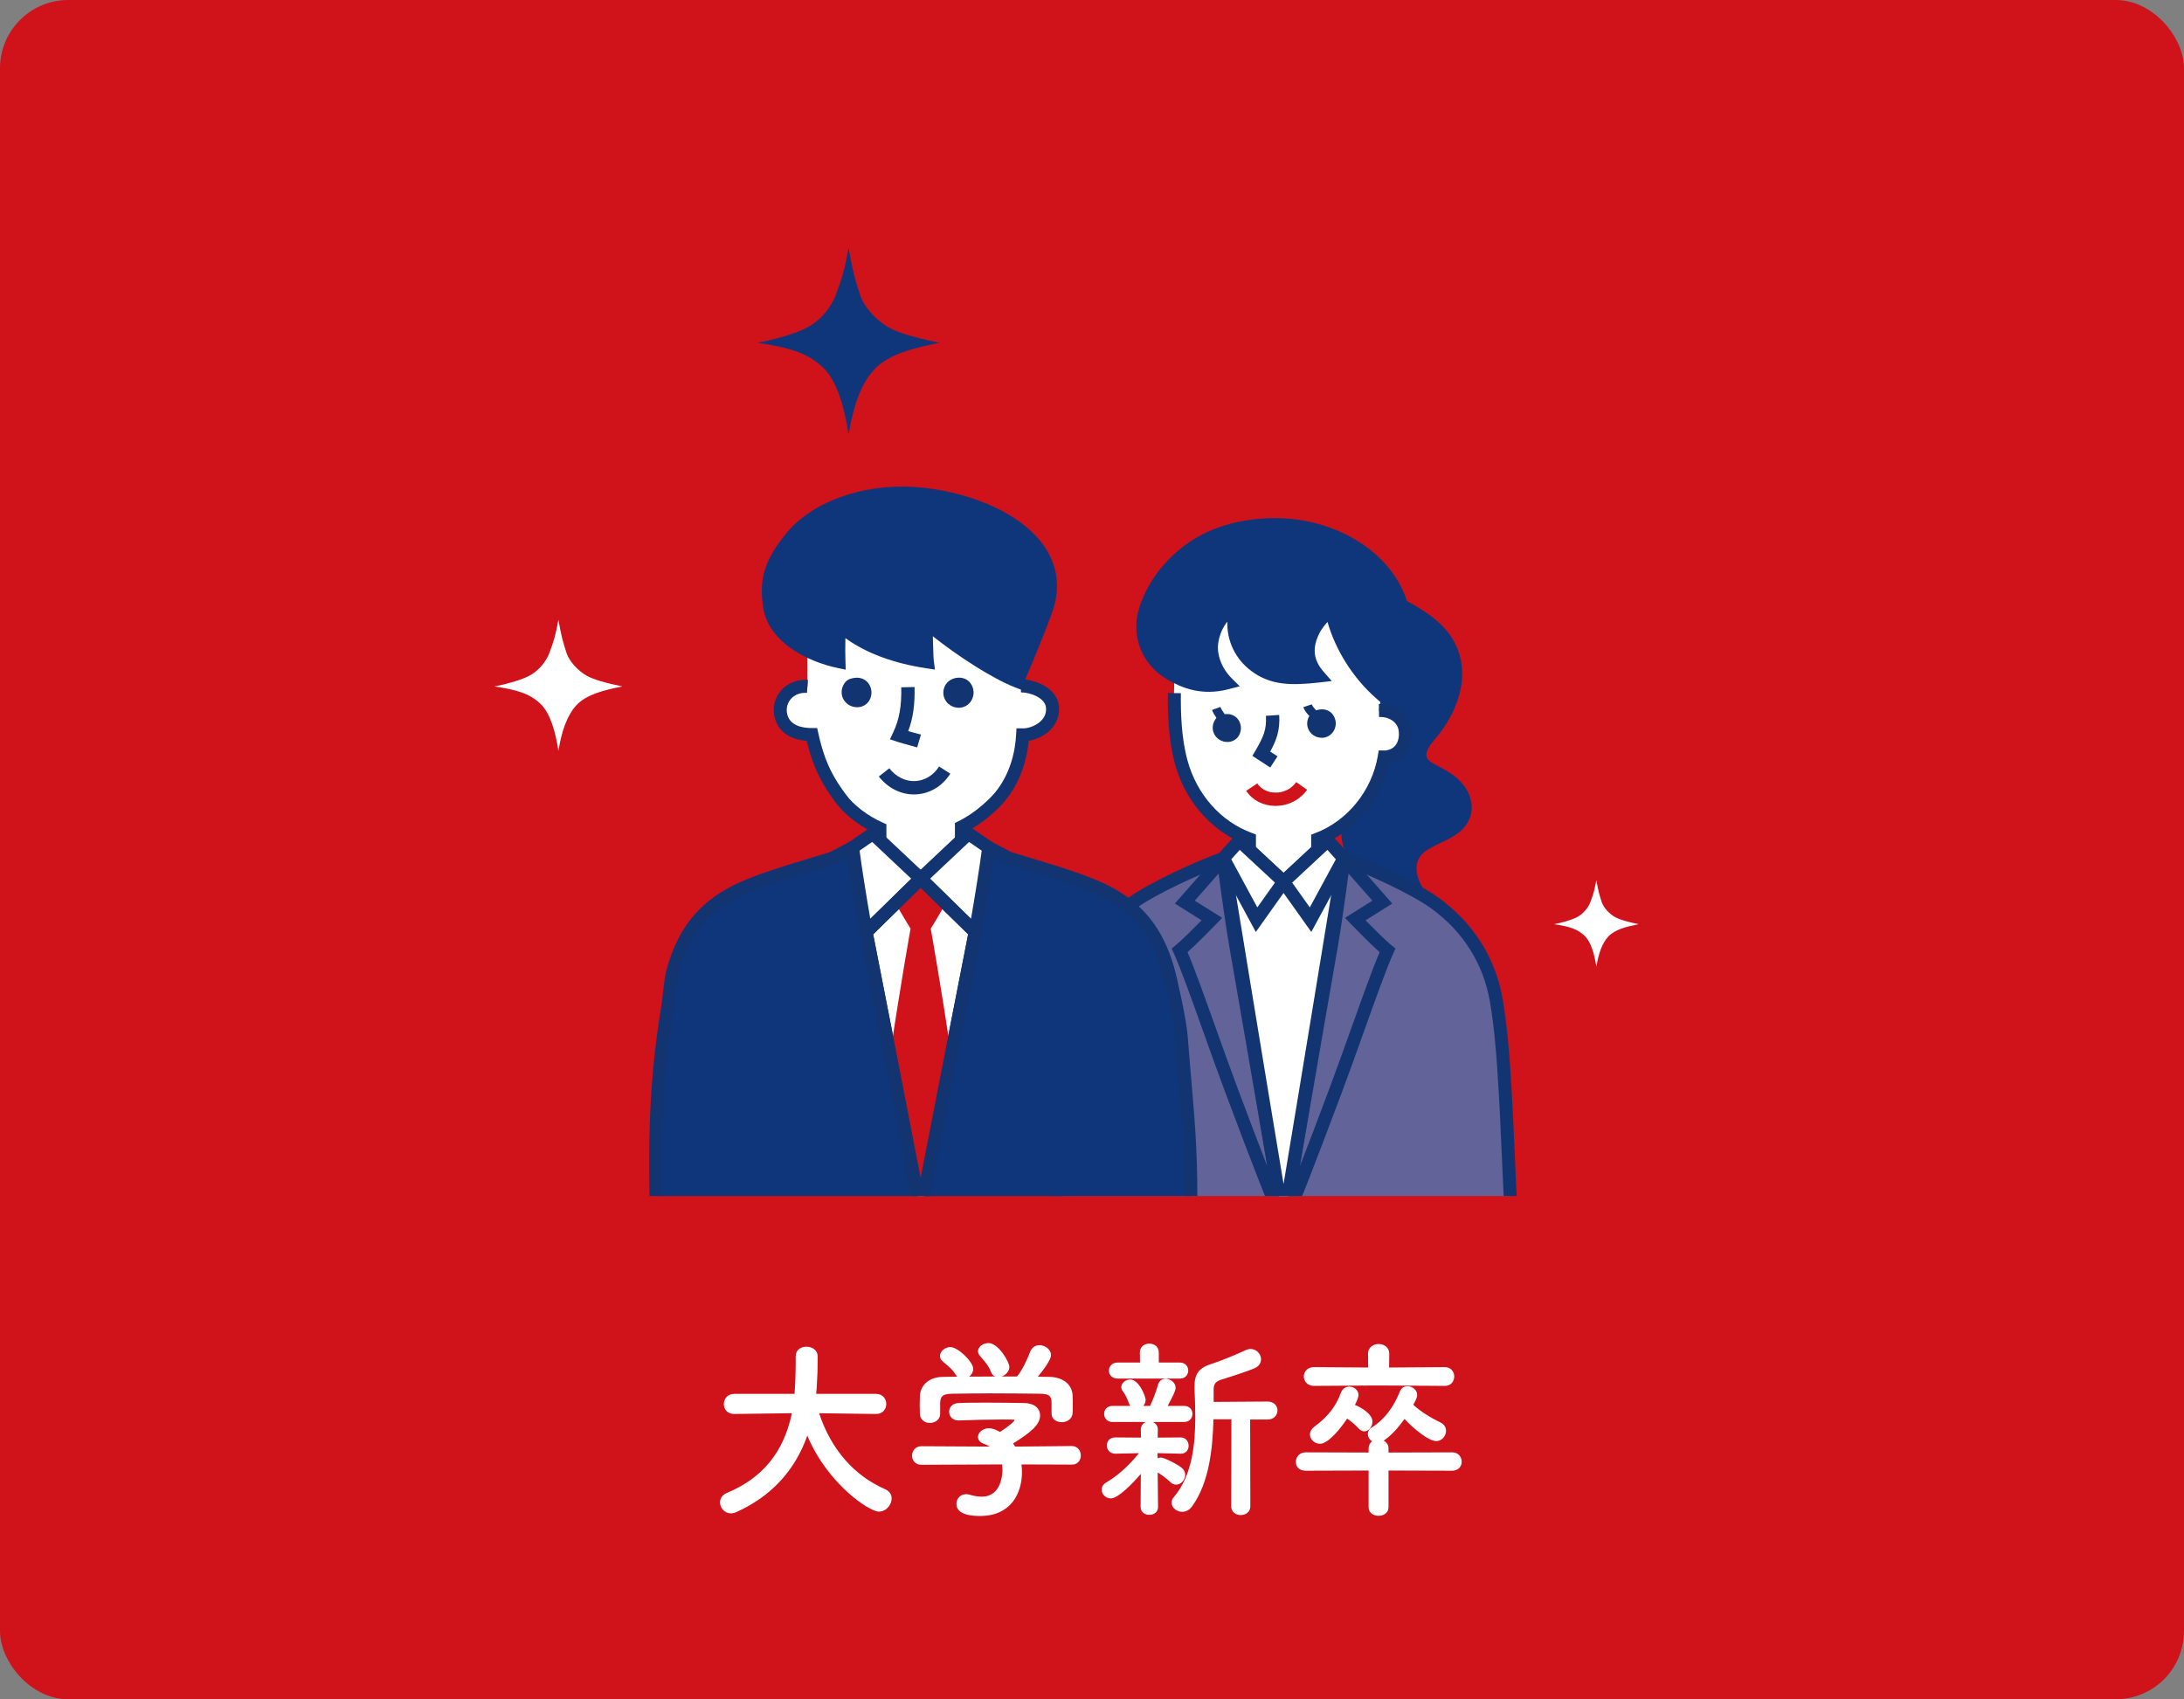 <?xml version="1.0" encoding="UTF-8"?>
<svg id="_レイヤー_1" data-name="レイヤー 1" xmlns="http://www.w3.org/2000/svg" width="319.999" height="249" xmlns:xlink="http://www.w3.org/1999/xlink" version="1.1" viewBox="0 0 319.999 249">
  <rect x="0" y="0" width="319.999" height="249" fill="#808080" stroke="none"/>
  <defs>
    <style>
      .cls-1 {
        clip-path: url(#clippath);
      }

      .cls-2 {
        fill: none;
      }

      .cls-2, .cls-3, .cls-4, .cls-5, .cls-6, .cls-7 {
        stroke-width: 0px;
      }

      .cls-3 {
        fill: #d0121b;
      }

      .cls-4 {
        fill: #626398;
      }

      .cls-5 {
        fill: #123572;
      }

      .cls-6 {
        fill: #fff;
      }

      .cls-7 {
        fill: #0f367a;
      }
    </style>
    <clipPath id="clippath">
      <rect class="cls-2" x="90" y="35.258" width="140" height="140"/>
    </clipPath>
  </defs>
  <rect class="cls-3" width="319.999" height="249" rx="10" ry="10"/>
  <g>
    <g>
      <path class="cls-6" d="M128.359,207.092l-8.484-.111c1.848,5.684,5.376,9.407,9.8,11.34.616.279.868.756.868,1.26,0,.868-.756,1.82-1.764,1.82-1.54,0-7.672-4.341-10.5-11.312-1.624,4.76-4.9,8.904-10.444,11.396-.252.111-.504.168-.728.168-.896,0-1.512-.756-1.512-1.513,0-.504.28-1.008.952-1.288,6.076-2.52,8.624-7.056,9.604-11.871l-8.568.111h-.028c-.952,0-1.4-.672-1.4-1.344,0-.7.476-1.4,1.428-1.4h8.932c.168-2.491.168-4.228.168-4.451v-1.148c0-.896.728-1.316,1.484-1.316s1.512.448,1.54,1.288v.616c0,1.316-.056,2.632-.14,3.92l-.084,1.092h8.876c.924,0,1.4.7,1.4,1.372,0,.7-.476,1.372-1.372,1.372h-.028Z"/>
      <path class="cls-6" d="M107.107,221.753c-.996,0-1.612-.837-1.612-1.613,0-.609.369-1.112,1.013-1.38,5.213-2.162,8.328-5.981,9.52-11.677l-8.473.11c-1.031,0-1.5-.749-1.5-1.444,0-.746.525-1.5,1.528-1.5h8.838c.15-2.26.162-3.898.162-4.351v-1.148c0-.979.795-1.417,1.584-1.417s1.61.476,1.64,1.385v.62c0,1.194-.046,2.478-.141,3.926l-.076.985h8.768c.985,0,1.5.741,1.5,1.472s-.506,1.472-1.472,1.472h-.029l-8.344-.109c1.753,5.286,5.105,9.139,9.701,11.146.599.271.928.751.928,1.352,0,.906-.797,1.92-1.864,1.92-1.425,0-7.525-4.065-10.492-11.131-1.827,5.152-5.328,8.922-10.411,11.207-.262.116-.528.177-.769.177ZM116.274,206.879l-.024.122c-1.187,5.833-4.348,9.739-9.664,11.943-.565.236-.89.672-.89,1.196,0,.679.54,1.413,1.412,1.413.214,0,.452-.055.688-.159,5.111-2.298,8.607-6.112,10.39-11.337l.086-.254.101.249c2.895,7.136,8.999,11.25,10.407,11.25.953,0,1.664-.908,1.664-1.72,0-.366-.14-.865-.81-1.168-4.687-2.048-8.094-5.99-9.854-11.4l-.043-.133,8.65.113c.874,0,1.272-.659,1.272-1.272,0-.632-.446-1.272-1.3-1.272h-8.984l.092-1.2c.094-1.443.14-2.723.14-3.912v-.616c-.026-.779-.744-1.188-1.44-1.188-.689,0-1.384.376-1.384,1.216v1.148c0,.46-.012,2.143-.168,4.458l-.006.093h-9.025c-.913,0-1.328.674-1.328,1.3,0,.619.402,1.244,1.3,1.244h.028l8.69-.113Z"/>
    </g>
    <g>
      <path class="cls-6" d="M149.556,214.485c.056.392.084.812.084,1.231,0,2.521-1.176,6.328-6.048,6.328-2.184,0-3.36-.588-3.36-1.68,0-.7.532-1.316,1.316-1.316.14,0,.28,0,.448.056.616.196,1.26.309,1.848.309,3.136,0,3.136-3.752,3.136-3.977,0-.336-.028-.644-.084-.951l-11.872.056c-.868,0-1.288-.616-1.288-1.232,0-.644.448-1.287,1.26-1.287l10.36.056c-.336-.225-.7-.448-1.12-.588-.588-.196-.84-.561-.84-.924,0-.589.644-1.177,1.484-1.177.616,0,1.204.309,1.652.561.728-.477,2.212-1.512,2.212-1.849,0-.111-.112-.168-.308-.168-.308-.027-.84-.027-1.484-.027-1.792,0-4.508.056-6.468.14h-.056c-.84,0-1.26-.588-1.26-1.176,0-.561.42-1.148,1.288-1.176,1.204-.057,2.716-.057,4.2-.057,2.044,0,4.088.028,5.376.057,1.596.027,2.268.84,2.268,1.708,0,1.372-1.484,2.52-4.004,4.088.14.195.28.392.392.588l8.344-.084c.812,0,1.232.644,1.232,1.288,0,.616-.392,1.231-1.204,1.231l-7.504-.027ZM154.175,205.525c0-1.177-.616-1.372-1.764-1.4-2.24-.028-4.76-.056-7.196-.056-1.988,0-3.948.027-5.684.056-1.54.028-1.792.42-1.876,1.4v1.651c0,.784-.7,1.232-1.428,1.232-.644,0-1.316-.393-1.344-1.26,0-.364-.028-.784-.028-1.232,0-.476.028-.952.028-1.372.056-1.315,1.092-2.66,3.276-2.688l2.352-.028c-.14-.084-.252-.224-.364-.392-.588-.98-1.204-1.345-1.96-2.017-.252-.224-.364-.476-.364-.728,0-.616.7-1.204,1.428-1.204,1.064,0,3.248,2.128,3.248,3.107,0,.504-.364.98-.812,1.232,2.464-.028,4.9-.028,7.364-.028.812-.924,1.54-2.548,1.988-3.695.252-.645.756-.896,1.26-.896.784,0,1.596.588,1.596,1.372,0,.532-.896,1.904-2.044,3.248.644,0,1.316.028,1.96.028,1.652.027,3.192.924,3.248,2.659.028.393.028.98.028,1.513,0,.392,0,.756-.028,1.036-.056.812-.784,1.231-1.484,1.231-.728,0-1.4-.392-1.4-1.176v-1.596ZM146.251,201.689c-.392,0-.756-.196-.952-.673-.392-1.035-1.008-1.651-1.652-2.407-.168-.196-.252-.42-.252-.616,0-.588.7-1.092,1.428-1.092,1.428,0,2.968,2.744,2.968,3.388,0,.756-.812,1.4-1.54,1.4Z"/>
      <path class="cls-6" d="M143.591,222.144c-2.859,0-3.46-.968-3.46-1.78,0-.794.622-1.417,1.416-1.417.146,0,.296,0,.479.061.623.198,1.251.303,1.816.303,2.951,0,3.036-3.479,3.036-3.876,0-.295-.022-.574-.068-.851l-11.788.055c-.954,0-1.389-.691-1.389-1.333,0-.672.477-1.387,1.36-1.387l10.018.054c-.249-.152-.516-.293-.81-.391-.577-.192-.908-.564-.908-1.019,0-.68.74-1.277,1.584-1.277.649,0,1.281.338,1.648.543,1.21-.796,2.116-1.537,2.116-1.731,0-.05-.112-.068-.208-.068-.312-.027-.855-.027-1.484-.027-1.858,0-4.577.059-6.464.14h-.061c-.893,0-1.36-.642-1.36-1.276,0-.593.434-1.246,1.385-1.276,1.205-.057,2.729-.057,4.203-.057,2.066,0,4.133.029,5.378.057,1.744.03,2.366.954,2.366,1.808,0,1.373-1.391,2.511-3.96,4.116.114.16.217.31.306.459l8.286-.083c.875,0,1.333.698,1.333,1.388,0,.641-.408,1.332-1.304,1.332l-7.39-.027c.046.362.07.742.07,1.131,0,3.107-1.615,6.428-6.148,6.428ZM141.547,219.148c-.682,0-1.216.534-1.216,1.216,0,1.306,1.772,1.58,3.26,1.58,4.386,0,5.948-3.217,5.948-6.228,0-.42-.028-.83-.083-1.217l-.016-.115,7.62.028c.762,0,1.103-.568,1.103-1.131,0-.572-.354-1.188-1.132-1.188l-8.401.084-.029-.051c-.114-.2-.265-.411-.386-.58l-.062-.086.091-.057c2.566-1.597,3.957-2.708,3.957-4.003,0-.759-.57-1.581-2.17-1.608-1.245-.027-3.31-.057-5.374-.057-1.472,0-2.993,0-4.195.057-.82.025-1.193.576-1.193,1.076,0,.518.363,1.076,1.16,1.076h.056c1.885-.081,4.607-.14,6.468-.14.659,0,1.18,0,1.493.028h0c.359,0,.398.187.398.268,0,.396-1.415,1.38-2.258,1.932l-.051.034-.053-.03c-.471-.265-1.022-.547-1.603-.547-.815,0-1.384.567-1.384,1.077,0,.363.281.665.771.829.432.144.805.373,1.144.6l.276.185-10.692-.057c-.761,0-1.16.597-1.16,1.187,0,.545.372,1.132,1.188,1.132l11.956-.056.015.083c.058.316.086.633.086.969,0,.417-.091,4.077-3.236,4.077-.585,0-1.235-.108-1.878-.313-.154-.051-.282-.051-.418-.051ZM136.227,208.508c-.674,0-1.414-.425-1.444-1.356,0-.175-.006-.359-.013-.553-.007-.217-.015-.446-.015-.683,0-.246.007-.493.015-.731.007-.223.013-.438.013-.641.059-1.369,1.125-2.759,3.375-2.788l2.087-.025c-.069-.077-.128-.16-.181-.24-.446-.744-.906-1.125-1.439-1.568-.162-.134-.329-.273-.504-.429-.26-.231-.398-.508-.398-.802,0-.67.743-1.304,1.528-1.304,1.095,0,3.348,2.158,3.348,3.208,0,.41-.222.828-.585,1.129,1.264-.013,2.534-.02,3.795-.022-.265-.113-.473-.333-.602-.648-.333-.88-.838-1.461-1.373-2.076-.087-.1-.174-.201-.263-.304-.175-.205-.276-.453-.276-.681,0-.624.729-1.192,1.528-1.192,1.47,0,3.068,2.771,3.068,3.488,0,.662-.541,1.207-1.139,1.413.757,0,1.509,0,2.253,0,.789-.916,1.489-2.477,1.94-3.632.239-.61.732-.96,1.353-.96.802,0,1.696.604,1.696,1.472,0,.589-.947,1.976-1.929,3.149.253.002.51.008.767.013.329.007.657.014.978.014,1.624.027,3.288.89,3.348,2.756.028.393.028.989.028,1.516,0,.391,0,.761-.028,1.046-.06.867-.842,1.322-1.584,1.322-.722,0-1.5-.399-1.5-1.276v-1.596c0-1.078-.514-1.272-1.666-1.3-2.176-.028-4.733-.056-7.194-.056-2,0-3.995.028-5.683.056-1.518.028-1.7.4-1.778,1.309v1.643c0,.865-.787,1.333-1.527,1.333ZM139.251,197.589c-.67,0-1.328.547-1.328,1.104,0,.238.111.458.331.653.173.154.339.292.5.425.546.454,1.019.846,1.48,1.615.086.129.195.276.33.357l.303.182-2.706.033c-2.12.026-3.123,1.321-3.177,2.592,0,.2-.007.418-.013.642-.007.237-.015.481-.015.726,0,.234.008.461.015.676.007.196.013.382.013.556.026.8.644,1.16,1.244,1.16.66,0,1.328-.389,1.328-1.132v-1.651c.088-1.037.382-1.471,1.974-1.5,1.688-.027,3.684-.056,5.686-.056,2.462,0,5.02.028,7.198.056,1.02.025,1.862.155,1.862,1.5v1.596c0,.743.653,1.076,1.3,1.076s1.333-.391,1.385-1.138c.027-.278.027-.643.027-1.029,0-.523,0-1.117-.027-1.506-.057-1.739-1.623-2.541-3.15-2.566h-.001c-.321,0-.65-.007-.979-.014-.329-.007-.657-.014-.978-.014h-.217l.141-.165c1.17-1.37,2.02-2.709,2.02-3.183,0-.75-.789-1.272-1.496-1.272-.314,0-.883.108-1.167.833-.463,1.184-1.187,2.792-2.006,3.725l-.03.034h-.045c-2.409,0-4.899,0-7.363.028l-.391.004.341-.191c.455-.256.761-.717.761-1.146,0-.956-2.147-3.007-3.148-3.007ZM144.823,197.001c-.695,0-1.328.473-1.328.992,0,.181.083.382.228.551.088.103.175.204.261.303.547.629,1.063,1.224,1.408,2.134.207.502.581.608.858.608.652,0,1.44-.58,1.44-1.3,0-.296-.373-1.12-.929-1.876-.388-.527-1.155-1.412-1.939-1.412Z"/>
    </g>
    <g>
      <path class="cls-6" d="M167.251,215.689c-1.344,1.651-3.5,3.779-4.48,3.779-.7,0-1.26-.56-1.26-1.176,0-.364.196-.728.672-1.008,1.484-.84,3.444-2.548,4.9-4.452l-3.64.084h-.028c-.756,0-1.148-.56-1.148-1.092,0-.561.364-1.092,1.148-1.092h.028l3.836.027-.028-1.231v-.028c0-.756.56-1.12,1.148-1.12s1.148.364,1.148,1.12v.028l-.028,1.231,3.472-.027h.028c.672,0,1.036.56,1.036,1.119,0,.532-.336,1.064-1.036,1.064h-.028l-3.5-.084.028,1.036c.168-.112.364-.196.532-.196.448,0,2.352.924,3.052,1.512.308.252.448.589.448.925,0,.672-.56,1.344-1.232,1.344-.224,0-.476-.084-.728-.309-.672-.615-1.456-1.231-2.072-1.539l.056,5.235c0,.7-.588,1.036-1.176,1.036s-1.176-.336-1.176-1.064l.028-5.123ZM162.995,208.268c-.728,0-1.12-.531-1.12-1.092,0-.531.392-1.063,1.12-1.063h2.828c-.14-.141-.252-.309-.336-.561-.28-.812-.616-1.372-.868-1.708-.168-.195-.224-.42-.224-.588,0-.56.588-1.008,1.204-1.008,1.204,0,2.156,2.38,2.156,2.856,0,.447-.196.783-.504,1.008h1.316c.42-.84.924-2.185,1.176-3.108.168-.616.588-.868,1.036-.868.672,0,1.372.532,1.372,1.232,0,.392-.42,1.26-1.232,2.744h2.576c.756,0,1.12.532,1.12,1.063,0,.561-.364,1.092-1.12,1.092h-10.5ZM163.779,201.912c-.812,0-1.204-.532-1.204-1.064,0-.56.392-1.092,1.204-1.092h3.36l-.028-1.596c0-.784.644-1.176,1.288-1.176s1.288.392,1.288,1.176v1.596h3.164c.784,0,1.148.532,1.148,1.064,0,.56-.364,1.092-1.148,1.092h-9.072ZM180.523,207.876h-2.828c-.112,4.508-.644,9.408-3.136,12.824-.364.504-.868.728-1.344.728-.756,0-1.456-.56-1.456-1.231,0-.252.084-.504.308-.756,2.66-3.137,3.164-7.589,3.164-11.872,0-1.4-.056-2.772-.112-4.088v-.336c0-1.876.7-2.688,2.576-3.248,1.092-.336,3.808-1.456,4.844-1.96.252-.112.476-.168.7-.168.812,0,1.428.699,1.428,1.399,0,.477-.252.952-.896,1.232-.924.42-4.06,1.428-4.816,1.651-.924.28-1.232.729-1.232,1.568v1.904l8.008-.057c.896,0,1.344.616,1.344,1.204,0,.616-.448,1.232-1.344,1.232h-2.66l.028,12.823c0,.784-.644,1.177-1.316,1.177-.644,0-1.288-.393-1.288-1.177l.028-12.852Z"/>
      <path class="cls-6" d="M181.783,222.005c-.689,0-1.388-.438-1.388-1.277l.028-12.751h-2.63c-.107,4.107-.571,9.245-3.153,12.783-.353.488-.872.769-1.425.769-.829,0-1.556-.622-1.556-1.332,0-.301.109-.57.333-.822,2.782-3.28,3.139-8.032,3.139-11.806,0-1.443-.062-2.907-.112-4.083v-.34c0-1.886.693-2.761,2.647-3.344,1.065-.328,3.746-1.427,4.829-1.954.273-.122.509-.178.744-.178.9,0,1.528.791,1.528,1.5,0,.339-.125.962-.956,1.324-.908.413-4.009,1.413-4.828,1.655-.856.26-1.16.646-1.16,1.473v1.804l7.907-.056c.948,0,1.444.656,1.444,1.304,0,.662-.496,1.333-1.444,1.333h-2.56l.028,12.723c0,.877-.734,1.277-1.417,1.277ZM177.598,207.776h3.026v.1l-.028,12.852c0,.74.616,1.077,1.188,1.077.605,0,1.216-.333,1.216-1.077l-.028-12.923h2.76c.854,0,1.244-.587,1.244-1.132,0-.549-.427-1.104-1.244-1.104l-8.108.057v-2.005c0-.913.365-1.38,1.303-1.664.816-.241,3.902-1.237,4.803-1.646.541-.235.837-.641.837-1.142,0-.615-.545-1.299-1.328-1.299-.206,0-.415.05-.659.159-1.086.528-3.782,1.634-4.855,1.964-1.873.559-2.505,1.354-2.505,3.152v.336c.05,1.174.112,2.64.112,4.088,0,3.808-.362,8.605-3.188,11.937-.192.216-.284.441-.284.691,0,.603.634,1.131,1.356,1.131.488,0,.948-.25,1.263-.686,2.569-3.522,3.015-8.674,3.117-12.768l.002-.098ZM168.399,221.976c-.614,0-1.276-.364-1.276-1.165l.026-4.843c-1.274,1.523-3.362,3.599-4.378,3.599-.737,0-1.36-.584-1.36-1.276,0-.305.125-.743.721-1.094,1.543-.874,3.386-2.532,4.743-4.261l-3.46.079c-.811,0-1.248-.614-1.248-1.192,0-.593.386-1.192,1.248-1.192h.028l3.733.027-.025-1.159c0-.608.341-.977.757-1.132h-4.913c-.801,0-1.22-.6-1.22-1.192,0-.578.419-1.164,1.22-1.164h2.611c-.09-.124-.159-.262-.214-.429-.286-.83-.622-1.372-.853-1.68-.153-.178-.244-.417-.244-.648,0-.59.609-1.108,1.304-1.108,1.293,0,2.256,2.482,2.256,2.957,0,.356-.117.666-.341.908h.991c.404-.822.891-2.113,1.142-3.035.164-.599.576-.942,1.132-.942.696,0,1.472.547,1.472,1.333,0,.371-.307,1.07-1.164,2.644h2.408c.838,0,1.22.603,1.22,1.164,0,.574-.382,1.192-1.22,1.192h-4.605c.417.156.757.524.757,1.132v.028l-.025,1.131,3.397-.027c.738,0,1.136.628,1.136,1.219,0,.561-.355,1.165-1.136,1.165h-.028l-3.396-.082.02.761c.123-.064.28-.124.437-.124.494,0,2.416.947,3.117,1.535.311.255.483.611.483,1.001,0,.755-.635,1.444-1.332,1.444-.275,0-.549-.116-.794-.334-.697-.639-1.38-1.157-1.904-1.447l.055,5.067c0,.782-.662,1.137-1.276,1.137ZM167.353,215.405l-.029,5.407c0,.666.54.964,1.076.964s1.076-.29,1.076-.936l-.058-5.398.146.073c.555.277,1.318.844,2.094,1.555.21.187.433.282.661.282.592,0,1.132-.593,1.132-1.244,0-.33-.146-.631-.411-.847-.696-.585-2.581-1.489-2.989-1.489-.132,0-.306.065-.476.179l-.151.101-.036-1.323,3.631.086c.646,0,.936-.484.936-.964,0-.506-.321-1.019-.936-1.019h-.028l-3.574.028.03-1.36c0-.705-.526-1.02-1.048-1.02s-1.048.315-1.048,1.02v.028l.03,1.332-3.966-.028c-.773,0-1.048.534-1.048.992,0,.493.36.992,1.048.992h.028l3.846-.089-.126.166c-1.382,1.808-3.318,3.566-4.93,4.479-.406.239-.621.558-.621.921,0,.583.531,1.076,1.16,1.076.881,0,2.926-1.928,4.402-3.742l.179-.22ZM162.995,206.213c-.67,0-1.02.484-1.02.963s.319.992,1.02.992h10.5c.705,0,1.02-.498,1.02-.992,0-.479-.315-.963-1.02-.963h-2.745l.081-.148c.732-1.338,1.22-2.309,1.22-2.696,0-.648-.671-1.132-1.272-1.132-.27,0-.751.103-.939.794-.26.954-.769,2.298-1.184,3.127l-.027.055h-1.685l.248-.181c.303-.221.463-.542.463-.927,0-.414-.93-2.756-2.056-2.756-.588,0-1.104.424-1.104.908,0,.087.02.313.2.522.244.325.592.886.887,1.741.072.217.168.378.312.523l.169.17h-3.068ZM172.851,202.012h-9.072c-.896,0-1.304-.604-1.304-1.165,0-.574.408-1.192,1.304-1.192h3.259l-.027-1.494c0-.839.698-1.278,1.388-1.278s1.388.438,1.388,1.276v1.496h3.064c.857,0,1.248.604,1.248,1.165,0,.593-.386,1.192-1.248,1.192ZM163.779,199.856c-.762,0-1.104.498-1.104.992,0,.48.341.964,1.104.964h9.072c.773,0,1.048-.534,1.048-.992,0-.48-.324-.964-1.048-.964h-3.264v-1.696c0-.739-.616-1.076-1.188-1.076s-1.188.336-1.188,1.076l.03,1.696h-3.462Z"/>
    </g>
    <g>
      <path class="cls-6" d="M203.343,215.38v5.488c0,.756-.672,1.147-1.372,1.147-.672,0-1.344-.392-1.344-1.147v-5.488l-9.324.028c-.924,0-1.344-.588-1.344-1.176,0-.645.476-1.316,1.344-1.316l9.324.028v-.7c0-.504.252-.84.588-1.036-.42-.224-.7-.644-.7-1.092,0-.309.14-.616.504-.84,1.792-1.093,3.22-2.912,4.172-5.32.196-.532.616-.728,1.036-.728.644,0,1.316.476,1.316,1.176,0,.168-.028.448-.588,1.456,1.204,1.147,2.716,2.016,4.088,2.688.504.252.728.672.728,1.12,0,.7-.56,1.4-1.344,1.4-1.008,0-3.164-1.681-4.648-3.305-.952,1.345-1.988,2.521-3.164,3.305l-.084.056c.448.168.812.532.812,1.12v.7l9.436-.028c.84,0,1.288.644,1.288,1.288,0,.588-.42,1.204-1.288,1.204l-9.436-.028ZM201.943,202.92l-9.436.057c-.896,0-1.372-.645-1.372-1.288,0-.616.476-1.261,1.372-1.261l8.064.057-.028-2.101v-.027c0-.868.728-1.316,1.456-1.316s1.456.448,1.456,1.316v.027l-.028,2.101,8.26-.057c.868,0,1.288.645,1.288,1.261,0,.644-.42,1.288-1.288,1.288l-9.744-.057ZM193.403,211.46c-.728,0-1.372-.588-1.372-1.26,0-.364.196-.756.644-1.092,1.792-1.316,3.108-2.856,3.864-4.929.224-.644.7-.896,1.176-.896.616,0,1.232.448,1.232,1.147,0,.421-.504,1.372-.56,1.484.672.252,2.604,1.232,2.604,2.408,0,.672-.504,1.315-1.092,1.315-.252,0-.504-.111-.728-.363-.616-.672-1.344-1.232-1.82-1.54-1.036,1.596-2.828,3.724-3.948,3.724Z"/>
      <path class="cls-6" d="M201.972,222.116c-.718,0-1.444-.429-1.444-1.248v-5.388l-9.223.028c-.998,0-1.445-.641-1.445-1.276,0-.687.506-1.417,1.444-1.417l9.224.028v-.6c0-.427.177-.788.501-1.032-.381-.258-.613-.666-.613-1.096,0-.268.096-.645.552-.925,1.765-1.076,3.193-2.899,4.131-5.271.185-.502.596-.791,1.129-.791.684,0,1.416.513,1.416,1.276,0,.201-.044.494-.563,1.437.982.921,2.293,1.778,4.007,2.617.506.253.784.683.784,1.21,0,.725-.581,1.5-1.444,1.5-1.027,0-3.143-1.635-4.638-3.246-1.036,1.448-2.036,2.491-3.051,3.184.451.23.705.636.705,1.138v.6l9.335-.028c.912,0,1.389.698,1.389,1.388,0,.648-.477,1.304-1.388,1.304l-9.336-.028v5.388c0,.857-.763,1.248-1.472,1.248ZM200.727,215.28v5.588c0,.688.626,1.047,1.244,1.047.612,0,1.271-.328,1.271-1.047v-5.588h.101l9.436.028c.816,0,1.188-.572,1.188-1.104,0-.59-.408-1.188-1.188-1.188l-9.536.028v-.8c0-.649-.468-.922-.747-1.026l-.184-.069.248-.164c1.041-.694,2.067-1.767,3.138-3.279l.072-.102.083.092c1.438,1.574,3.596,3.272,4.574,3.272.744,0,1.244-.672,1.244-1.3,0-.448-.239-.814-.673-1.031-1.764-.864-3.109-1.749-4.112-2.705l-.056-.053.038-.067c.575-1.036.575-1.287.575-1.408,0-.644-.628-1.076-1.216-1.076-.261,0-.73.086-.942.662-.955,2.416-2.412,4.272-4.213,5.371-.298.183-.456.444-.456.754,0,.4.254.794.646,1.003l.158.084-.155.09c-.246.144-.538.425-.538.95v.8h-.101l-9.324-.028c-.808,0-1.244.626-1.244,1.216,0,.536.385,1.076,1.244,1.076l9.424-.028ZM193.403,211.56c-.784,0-1.472-.636-1.472-1.36,0-.425.243-.841.684-1.172,1.91-1.403,3.127-2.955,3.831-4.883.212-.61.675-.961,1.27-.961.641,0,1.332.477,1.332,1.248,0,.266-.175.747-.521,1.431.803.325,2.564,1.284,2.564,2.461,0,.741-.568,1.416-1.192,1.416-.294,0-.572-.137-.803-.397-.562-.614-1.239-1.149-1.716-1.468-.928,1.409-2.751,3.685-3.977,3.685ZM197.715,203.384c-.296,0-.831.107-1.082.828-.718,1.969-1.957,3.55-3.899,4.977-.389.292-.603.651-.603,1.011,0,.618.594,1.16,1.272,1.16,1.014,0,2.714-1.907,3.864-3.678l.055-.083.083.054c.238.153,1.072.719,1.839,1.557.196.22.416.331.654.331.519,0,.992-.579.992-1.215,0-1.112-1.88-2.067-2.539-2.314l-.104-.039.071-.143c.436-.854.527-1.231.527-1.396,0-.656-.575-1.047-1.132-1.047ZM211.687,203.077l-9.744-.057-9.436.057c-.967,0-1.472-.698-1.472-1.388,0-.66.516-1.361,1.472-1.361l7.962.056-.026-2.027c0-.93.783-1.417,1.556-1.417s1.556.487,1.556,1.417v.027l-.027,2,8.158-.056c.912,0,1.389.685,1.389,1.361,0,.668-.435,1.388-1.388,1.388ZM201.943,202.82h0l9.744.057c.816,0,1.188-.616,1.188-1.188,0-.559-.372-1.161-1.188-1.161l-8.362.057.03-2.229c0-.836-.703-1.216-1.356-1.216s-1.356.38-1.356,1.216v.027l.029,2.201h-.102s-8.064-.057-8.064-.057c-.834,0-1.271.584-1.271,1.161,0,.59.437,1.188,1.271,1.188l9.436-.057Z"/>
    </g>
  </g>
  <g class="cls-1">
    <path class="cls-6" d="M154.196,103.52c-.229-1.971-2.805-3.02-4.61-3.02,0-2.795-.011-8.279-.011-11.196,0-15.565-31.266-15.432-31.266.133v11.141c-2.53-.176-4.261,1.797-3.954,3.954.311,2.186,2.185,3.103,4.612,3.103,1.019,4.639,2.381,6.856,4.208,9.354,1.227,1.677,3.332,3.312,5.746,4.404v10.373h11.947v-10.581c1.797-.905,3.462-2.156,4.96-3.673,1.836-1.858,3.746-5.097,4.006-9.836h.27c1.891-.126,4.392-1.583,4.092-4.157Z"/>
    <path class="cls-5" d="M141.821,132.721h-13.854v-10.723c-2.309-1.141-4.314-2.739-5.562-4.445-1.662-2.272-3.132-4.535-4.205-8.993-2.734-.215-4.464-1.607-4.79-3.893-.188-1.317.221-2.628,1.122-3.597.949-1.021,2.349-1.55,3.841-1.442l-.132,1.902c-.93-.067-1.75.233-2.313.839-.507.545-.736,1.284-.63,2.029.269,1.888,2.143,2.284,3.668,2.284h.767l.164.749c1.007,4.585,2.37,6.704,4.046,8.996,1.143,1.562,3.15,3.094,5.37,4.099l.561.253v10.034h10.04v-10.215l.525-.264c1.664-.837,3.249-2.012,4.711-3.492,1.276-1.291,3.457-4.205,3.732-9.218l.049-.901h1.173c.776-.054,1.93-.478,2.614-1.3.431-.517.609-1.121.531-1.793-.157-1.349-2.239-2.176-3.663-2.176v-1.907c2.06,0,5.25,1.228,5.558,3.863.139,1.195-.193,2.313-.959,3.234-.954,1.146-2.327,1.724-3.461,1.918-.495,5.139-2.825,8.214-4.217,9.622-1.455,1.472-3.028,2.674-4.685,3.579v10.958Z"/>
    <g>
      <path class="cls-7" d="M152.377,80.825c1.582,2.424,2.092,5.366.806,8.826-1.216,3.274-2.442,6.259-4.117,10.181-3.714-1.449-9.821-5.572-13.514-8.758.251,1.577.18,4.814.326,5.906-4.702-.713-9.462-2.278-12.978-5.479.056,2.309-.055,3.241.021,5.446-3.716-.781-9.406-3.282-10.16-8.038-.677-4.274.476-6.763,3.058-10.014,3.744-4.712,11.032-7.03,18.045-6.591,6.186.387,14.942,3.051,18.512,8.521Z"/>
      <path class="cls-7" d="M149.58,101.057l-.86-.336c-3.366-1.313-8.36-4.579-12.042-7.486.019.479.031.967.044,1.433.024.909.047,1.769.103,2.187l.168,1.26-1.257-.19c-4.832-.732-8.812-2.214-11.869-4.415-.002.225-.005.441-.008.655-.012.833-.023,1.619.016,2.75l.042,1.216-1.191-.25c-4.537-.954-10.115-3.836-10.905-8.821-.74-4.668.573-7.382,3.254-10.757,3.737-4.704,11.135-7.427,18.851-6.95,6.958.435,15.609,3.372,19.25,8.952,1.902,2.914,2.206,6.17.902,9.679-1.293,3.479-2.588,6.604-4.135,10.224l-.363.85ZM134.202,88.651l1.974,1.702c3.231,2.788,8.664,6.547,12.386,8.231,1.374-3.231,2.554-6.103,3.728-9.265,1.081-2.911.842-5.593-.711-7.973h0c-3.263-4.999-11.5-7.698-17.773-8.09-7.116-.446-13.878,2.002-17.238,6.233-2.396,3.016-3.496,5.278-2.863,9.271.604,3.813,5.028,6.037,8.238,6.96-.004-.571.003-1.069.01-1.583.011-.751.022-1.527-.004-2.612l-.054-2.23,1.649,1.502c2.711,2.469,6.511,4.164,11.305,5.045-.013-.344-.023-.723-.034-1.124-.033-1.244-.07-2.655-.204-3.494l-.409-2.574Z"/>
    </g>
    <g>
      <path class="cls-5" d="M125.718,102.649c1.487-.148,1.289-2.72-.531-2.327-.394.085-.553.122-.75.515-.489.976.318,1.907,1.281,1.812Z"/>
      <path class="cls-5" d="M125.581,103.632c-.753,0-1.461-.363-1.887-.981-.456-.663-.504-1.504-.13-2.251.407-.813.966-.935,1.416-1.032.875-.189,1.675.055,2.191.67.527.628.663,1.537.346,2.314-.292.717-.928,1.191-1.702,1.268h0c-.078.007-.156.011-.233.011ZM125.306,101.294c-.059.146-.033.207-.003.25.049.071.167.15.318.133h0c.056-.005.066-.013.086-.061.044-.109.019-.26-.033-.323-.052-.062-.229-.03-.282-.018-.031.007-.06.013-.086.018Z"/>
    </g>
    <g>
      <path class="cls-5" d="M140.62,102.727c.838-.083,1.414-1.156.794-2.032-.471-.667-1.716-.496-2.075.221-.489.976.318,1.907,1.281,1.812Z"/>
      <path class="cls-5" d="M140.484,103.71c-.754,0-1.462-.363-1.888-.982-.455-.662-.504-1.503-.13-2.25.331-.661,1.042-1.109,1.857-1.171.78-.062,1.482.25,1.888.824.488.69.575,1.549.234,2.297-.324.709-.986,1.196-1.729,1.271h0c-.078.007-.155.011-.232.011ZM140.539,101.244c-.111,0-.284.046-.329.111-.07.14-.04.216-.005.266.049.072.166.149.319.134.042-.004.107-.054.145-.138.053-.115.035-.236-.052-.359-.017-.009-.044-.014-.078-.014Z"/>
    </g>
    <path class="cls-5" d="M134.382,109.517c-.335-.1-.734-.208-1.142-.317-.649-.175-1.317-.357-1.804-.521l-1.039-.351.468-.991c.893-1.89,1.248-3.871,1.186-6.624l1.952-.043c.058,2.591-.225,4.591-.931,6.461.222.062.451.123.677.184.424.115.839.227,1.188.331l-.556,1.872Z"/>
    <path class="cls-5" d="M133.911,116.409c-1.965,0-3.827-.944-5.147-2.624l1.535-1.207c.991,1.26,2.375,1.948,3.816,1.873,1.388-.067,2.658-.845,3.483-2.135l1.645,1.053c-1.17,1.829-3.004,2.934-5.033,3.033-.1.005-.199.007-.298.007Z"/>
    <g>
      <g>
        <path class="cls-7" d="M210.896,92.634c.155.169.304.344.446.524,3.644,4.626,1.69,10.447-1.756,14.45-.911,1.058-1.928,2.409-1.42,3.709.348.89,1.292,1.367,2.143,1.801,1.219.622,2.43,1.339,3.298,2.398s1.343,2.527.917,3.828c-1.241,3.788-7.529,3.053-7.913,7.518-.131,1.519.515,3.009,1.378,4.265-2.319-.695-4.679-1.409-6.685-2.765s-3.641-3.478-3.803-5.894c-.129-1.92.705-3.842,2.064-5.204.853-.855,1.917-1.528,2.541-2.562.831-1.377.587-3.175-.36-4.424-1.01-1.331-1.646-2.568-2.283-4.212-.56-1.444-.65-3.174.207-4.464,1.281-1.928,2.981-2.792,2.936-5.439-.042-2.447-2.442-4.226-4.368-5.317.656-1.347,1.311-2.694,1.967-4.041,2.916.759,5.699,2.027,8.185,3.729.901.617,1.77,1.297,2.507,2.1Z"/>
        <path class="cls-7" d="M210.31,132.819l-2.593-.777c-2.36-.707-4.801-1.438-6.946-2.888-2.477-1.674-4.055-4.148-4.22-6.62-.142-2.109.733-4.331,2.34-5.942.298-.298.619-.577.941-.854.576-.496,1.119-.964,1.459-1.527.585-.969.46-2.349-.304-3.355-1.001-1.319-1.7-2.606-2.413-4.443-.749-1.93-.636-3.925.301-5.337.405-.609.848-1.121,1.239-1.573.908-1.048,1.564-1.806,1.538-3.322-.026-1.544-1.333-3.059-3.884-4.503l-.78-.441,2.701-5.549.756.197c3.039.791,5.893,2.091,8.483,3.865,1.128.772,1.977,1.485,2.671,2.243.171.187.335.379.492.579,4.125,5.238,1.619,11.71-1.782,15.662-.791.919-1.558,1.963-1.254,2.74.214.547.956.926,1.673,1.292,1.236.631,2.619,1.433,3.617,2.651,1.161,1.417,1.577,3.229,1.085,4.729-.703,2.146-2.661,3.071-4.389,3.887-2.059.972-3.328,1.657-3.479,3.416-.096,1.107.313,2.333,1.214,3.643l1.534,2.231ZM199.478,90.477c2.673,1.689,4.046,3.594,4.082,5.67.038,2.246-1,3.444-2.003,4.604-.371.429-.755.872-1.092,1.38-.595.896-.637,2.238-.112,3.592.652,1.681,1.256,2.797,2.154,3.98,1.243,1.639,1.411,3.847.417,5.493-.497.823-1.183,1.415-1.847,1.987-.285.246-.572.491-.836.756-1.225,1.228-1.893,2.898-1.788,4.467.127,1.889,1.393,3.821,3.385,5.168,1.28.865,2.738,1.459,4.231,1.959-.348-.939-.485-1.859-.408-2.751.253-2.94,2.544-4.022,4.566-4.977,1.579-.746,2.943-1.39,3.391-2.756.348-1.061-.158-2.208-.748-2.927-.774-.944-1.896-1.593-2.994-2.154-.953-.486-2.12-1.082-2.598-2.303-.763-1.951.823-3.793,1.585-4.679,3.068-3.565,5.134-8.915,1.729-13.238-.128-.162-.261-.318-.4-.47h0c-.594-.648-1.338-1.27-2.342-1.958-2.194-1.502-4.591-2.639-7.136-3.385l-1.237,2.541Z"/>
      </g>
      <path class="cls-6" d="M205.883,106.976c-.196-1.609-1.67-2.9-3.841-2.869l.542-3.331c.579-4.147-1.147-9.675-3.971-12.746-4.801-5.222-14.769-5.467-19.723-2.096-3.526,2.399-6.362,5.798-6.625,9.928-.333,5.242-.59,10.714.811,15.832,1.468,5.363,5.226,9.489,9.992,11.246v7.826h10v-7.802c4.942-1.878,8.81-6.489,9.748-12.039h.257c2.129-.251,3.048-2,2.81-3.949Z"/>
      <path class="cls-5" d="M194.021,131.719h-11.907v-8.13c-4.8-2.004-8.498-6.31-9.958-11.643-.98-3.58-1.071-7.436-1.042-10.395l1.907.02c-.029,2.835.056,6.519.974,9.871,1.361,4.97,4.875,8.934,9.402,10.603l.624.23v7.537h8.093v-7.506l.615-.233c4.697-1.786,8.288-6.224,9.147-11.307l.135-.794h1.003c.632-.085,1.121-.342,1.454-.767.406-.516.572-1.267.469-2.114-.149-1.218-1.344-2.092-2.88-2.03l-.028-1.907c2.528-.067,4.531,1.486,4.801,3.707.166,1.354-.141,2.605-.862,3.523-.574.73-1.38,1.215-2.348,1.418-1.127,5.214-4.802,9.736-9.597,11.804v8.114Z"/>
      <g>
        <path class="cls-5" d="M179.948,107.741c1.342-.133,1.164-2.455-.479-2.1-.355.077-.499.11-.677.465-.441.881.287,1.721,1.156,1.635Z"/>
        <path class="cls-5" d="M179.826,108.724c-.711,0-1.379-.343-1.781-.927-.431-.626-.478-1.422-.125-2.127.359-.718.821-.87,1.344-.982.823-.18,1.579.054,2.069.637.498.593.626,1.451.327,2.186-.277.68-.881,1.13-1.615,1.203h0c-.074.007-.147.011-.22.011ZM179.647,106.601c-.016.057-.003.077.005.089.032.046.104.091.199.08h0c.013,0,.019-.003.019-.003.004-.023,0-.147-.033-.186,0,.002-.011,0-.035,0-.026,0-.068.002-.128.015-.01.002-.019.004-.028.006Z"/>
      </g>
      <g>
        <path class="cls-5" d="M193.789,107.127c.756-.075,1.276-1.044.717-1.834-.425-.602-1.549-.447-1.873.199-.441.881.287,1.721,1.156,1.635Z"/>
        <path class="cls-5" d="M193.667,108.11c-.712,0-1.38-.343-1.782-.927-.431-.627-.478-1.422-.125-2.127.313-.626.986-1.051,1.754-1.109.733-.062,1.402.237,1.789.784.46.65.542,1.461.22,2.168-.307.671-.934,1.131-1.637,1.202h0c-.073.007-.146.011-.219.011ZM193.709,105.856c-.013.018-.171.048-.217.094-.034.074-.011.107,0,.125.032.046.102.087.196.081.013-.006.048-.037.066-.093.021-.066.006-.132-.046-.207ZM193.688,106.156h0ZM193.693,106.155h0,0Z"/>
      </g>
      <path class="cls-5" d="M186.114,112.463l-2.613-1.703.467-.802c1.127-1.937,1.644-3.068,1.511-5.067l1.948-.13c.15,2.247-.42,3.743-1.313,5.372l1.067.695-1.066,1.636Z"/>
      <path class="cls-3" d="M186.877,118.089c-.026,0-.051,0-.077,0-1.753-.023-3.288-.829-4.209-2.211l1.625-1.083c.559.839,1.51,1.328,2.609,1.342,1.269.048,2.418-.572,3.095-1.534l1.597,1.124c-1.045,1.483-2.775,2.363-4.64,2.363Z"/>
      <g>
        <path class="cls-7" d="M190.807,77.214c-4.562-.806-9.975-.232-14.117,1.893-4.05,2.078-7.464,5.812-8.852,10.203-1.273,4.027.584,7.669,3.737,9.471,1.848,1.056,4.493,2.254,8.215,1.282-1.576-1.569-2.596-3.924-2.218-6.116s1.604-4.16,3.614-5.111c-1.17,3.621.328,6.97,2.79,8.768,2.462,1.798,5.077,1.921,9.238,1.452-1.848-2.112-1.98-4.355-.66-6.863.22-.419,1.32-2.112,2.512-2.734.92,4.323,3.427,8.81,7.122,12.088,2.101-3.035,3.79-5.891,3.79-8.402.064-9.614-8.078-14.677-15.171-15.93Z"/>
        <path class="cls-7" d="M202.36,102.974l-.805-.714c-3.324-2.949-5.841-6.939-7.051-11.125-.541.587-.982,1.265-1.106,1.501-1.177,2.237-1.013,4.023.534,5.791l1.199,1.371-1.81.205c-4.312.486-7.168.371-9.908-1.629-2.392-1.747-3.67-4.441-3.582-7.282-.659.809-1.117,1.841-1.32,3.017-.298,1.729.468,3.801,1.952,5.278l1.182,1.177-1.613.421c-3.968,1.037-6.856-.191-8.929-1.376-3.81-2.176-5.487-6.431-4.173-10.585,1.413-4.469,4.9-8.493,9.326-10.764,4.1-2.103,9.739-2.862,14.718-1.983h0c7.99,1.413,16.023,7.178,15.958,16.876,0,2.669-1.583,5.505-3.959,8.938l-.612.885ZM195.738,88.033l.261,1.227c.847,3.981,3.022,7.873,6.028,10.83,1.625-2.429,2.998-4.894,2.998-6.946.062-9.18-7.709-13.812-14.383-14.992-4.589-.812-9.769-.121-13.516,1.802-3.983,2.044-7.115,5.648-8.378,9.643-1.052,3.328.243,6.608,3.301,8.354,1.564.895,3.466,1.726,5.971,1.468-1.185-1.729-1.708-3.777-1.388-5.635.459-2.664,1.971-4.782,4.147-5.811l1.993-.943-.678,2.098c-1.142,3.535.603,6.36,2.445,7.705,1.92,1.403,3.954,1.66,6.956,1.431-1.088-1.987-1.017-4.172.216-6.516.248-.471,1.469-2.381,2.915-3.135l1.113-.58Z"/>
      </g>
      <path class="cls-5" d="M178.623,105.887c-.091-.252-.264-.512-.448-.787-.218-.328-.444-.666-.589-1.067l1.225-.441c.091.251.264.511.447.786.219.328.445.667.589,1.068l-1.225.441Z"/>
      <path class="cls-5" d="M192.982,105.954c-.113-.104-.238-.214-.37-.329-.614-.537-1.379-1.206-1.644-2.007l1.235-.409c.154.465.771,1.003,1.266,1.436.142.124.277.242.398.354l-.885.955Z"/>
      <g>
        <g>
          <path class="cls-4" d="M221.636,181.136c-.724-10.624-.616-14.494-1.34-25.117-.132-1.938-.472-6.035-1.047-9.387-.884-5.146-3.552-10.394-9.098-14.37-3.052-2.188-9.784-5.239-13.265-6.481l-8.818,3.421-8.818-3.421c-3.482,1.242-10.213,4.292-13.265,6.481-5.546,3.976-8.214,9.224-9.098,14.37-.575,3.351-.915,7.448-1.047,9.387-.724,10.624-.616,14.494-1.34,25.117"/>
          <path class="cls-5" d="M220.685,181.201c-.363-5.324-.52-9.014-.672-12.583-.151-3.557-.308-7.235-.669-12.534-.086-1.266-.416-5.678-1.036-9.291-.962-5.602-3.975-10.359-8.714-13.756-2.85-2.043-9.162-4.938-12.698-6.237l-8.83,3.426-8.83-3.426c-3.536,1.3-9.848,4.194-12.698,6.237-4.739,3.397-7.752,8.154-8.714,13.756-.62,3.612-.949,8.024-1.036,9.29-.361,5.299-.518,8.978-.669,12.534-.152,3.569-.309,7.259-.672,12.583l-1.902-.13c.361-5.299.518-8.978.669-12.534.152-3.569.309-7.259.672-12.583.087-1.289.423-5.781,1.058-9.483,1.049-6.107,4.328-11.289,9.482-14.983,3.197-2.292,10.012-5.36,13.5-6.604l.334-.12,8.804,3.416,8.804-3.416.334.12c3.489,1.244,10.304,4.312,13.5,6.604,5.154,3.695,8.434,8.876,9.482,14.983.635,3.702.971,8.195,1.058,9.483.363,5.324.52,9.014.672,12.583.151,3.557.308,7.235.669,12.534l-1.902.13Z"/>
        </g>
        <g>
          <path class="cls-4" d="M188.068,179.218c-1.441-2.875-6.55-16.555-7.65-19.493-2.865-7.651-5.834-16.58-7.575-20.461,1.368-1.114,4.723-4.584,4.723-4.584l-3.97-2.492s2.611-2.98,5.653-6.407c.29,2.83,1.353,10.144,1.772,12.55,2.371,13.622,4.72,27.251,7.046,40.887Z"/>
          <path class="cls-5" d="M187.215,179.645c-.939-1.874-3.485-8.354-7.568-19.258l-.123-.327c-1.09-2.912-2.183-5.974-3.24-8.936-1.669-4.678-3.247-9.097-4.312-11.47l-.299-.667.567-.462c.901-.734,2.745-2.578,3.817-3.667l-3.916-2.458.737-.841s2.613-2.981,5.657-6.411l1.44-1.623.222,2.158c.286,2.787,1.352,10.123,1.763,12.483,2.366,13.591,4.737,27.349,7.046,40.891l-1.792.587ZM173.998,139.527c1.077,2.534,2.541,6.636,4.083,10.956,1.055,2.955,2.145,6.01,3.23,8.908l.123.328c1.792,4.787,3.176,8.42,4.243,11.171-1.846-10.776-3.721-21.638-5.594-32.396-.342-1.964-1.095-7.068-1.53-10.488-1.478,1.67-2.746,3.111-3.5,3.969l4.018,2.521-.817.846c-.123.126-2.695,2.784-4.254,4.184Z"/>
        </g>
        <g>
          <path class="cls-4" d="M188.068,179.218c1.441-2.875,6.55-16.555,7.65-19.493,2.865-7.651,5.834-16.58,7.575-20.461-1.368-1.114-4.723-4.584-4.723-4.584l3.97-2.492s-2.611-2.98-5.653-6.407c-.29,2.83-1.353,10.144-1.772,12.55-2.371,13.622-4.72,27.251-7.046,40.887Z"/>
          <path class="cls-5" d="M188.92,179.645l-1.792-.587c2.318-13.588,4.689-27.345,7.047-40.891.411-2.36,1.477-9.696,1.763-12.483l.222-2.158,1.44,1.623c3.044,3.43,5.657,6.411,5.657,6.411l.737.841-3.915,2.458c1.072,1.089,2.916,2.933,3.817,3.667l.567.462-.299.667c-1.065,2.373-2.642,6.792-4.312,11.47-1.057,2.961-2.15,6.023-3.24,8.936l-.123.327c-4.082,10.905-6.629,17.384-7.568,19.258ZM197.584,128.007c-.436,3.419-1.188,8.523-1.53,10.488-1.868,10.729-3.744,21.591-5.595,32.396,1.068-2.751,2.451-6.384,4.244-11.172l.123-.327c1.085-2.898,2.175-5.953,3.23-8.908,1.542-4.32,3.006-8.422,4.083-10.956-1.559-1.4-4.131-4.058-4.254-4.184l-.817-.846,4.017-2.521c-.754-.858-2.022-2.299-3.5-3.969Z"/>
        </g>
        <g>
          <path class="cls-6" d="M196.886,125.781l-2.336-2.605-6.483,6.026-6.483-6.026-2.335,2.605s6.492,39.801,8.818,53.437c2.327-13.636,8.81-53.383,8.818-53.437Z"/>
          <path class="cls-5" d="M189.008,179.378h-1.88c-2.3-13.483-8.754-53.045-8.819-53.443l-.074-.45,3.288-3.667,6.544,6.084,6.544-6.084,3.289,3.668-.093.567c-.67,4.105-6.608,40.48-8.8,53.326ZM180.265,126.078c.637,3.901,5.228,32.015,7.803,47.406,2.538-15.162,7.027-42.648,7.804-47.406l-1.383-1.542-6.42,5.969-6.42-5.969-1.383,1.542Z"/>
        </g>
        <g>
          <polygon class="cls-6" points="188.068 129.203 181.585 123.177 179.25 125.781 184.112 134.764 188.068 129.203"/>
          <path class="cls-5" d="M184.002,136.564l-5.911-10.919,3.432-3.828,7.806,7.257-5.327,7.49ZM180.408,125.918l3.814,7.046,2.584-3.632-5.159-4.796-1.239,1.382Z"/>
        </g>
        <g>
          <polygon class="cls-6" points="188.068 129.203 194.55 123.177 196.886 125.781 192.023 134.764 188.068 129.203"/>
          <path class="cls-5" d="M192.133,136.564l-5.327-7.49,7.806-7.257,3.432,3.828-5.911,10.919ZM189.329,129.332l2.584,3.632,3.814-7.046-1.239-1.382-5.159,4.796Z"/>
        </g>
      </g>
    </g>
    <g>
      <g>
        <path class="cls-7" d="M174.427,179.544c.291-11.448-.557-17.217-1.376-27.841-.149-1.938-1.42-7.914-1.963-9.781-1.663-5.722-4.597-8.981-8.999-11.252-3.666-1.892-10.338-3.687-14.272-4.929l-2.96-1.552-9.964,4.555-9.964-4.555-2.959,1.552c-3.934,1.242-10.606,3.037-14.272,4.929-4.402,2.271-7.336,5.53-8.999,11.252-.542,1.867-.565,3.834-.883,5.752-2.005,12.087-1.849,21.812-1.605,31.871"/>
        <path class="cls-5" d="M175.38,179.569l-1.906-.049c.227-8.924-.248-14.442-.85-21.429-.168-1.949-.346-4.019-.523-6.314-.143-1.85-1.379-7.7-1.928-9.588-1.503-5.173-4.052-8.365-8.521-10.671-2.81-1.449-7.511-2.865-11.289-4.001-1.032-.311-1.995-.601-2.834-.866l-.156-.064-2.546-1.334-9.935,4.542-9.935-4.542-2.701,1.399c-.84.265-1.803.555-2.836.866-3.777,1.137-8.477,2.552-11.286,4.001-4.469,2.306-7.017,5.498-8.521,10.671-.323,1.112-.449,2.271-.583,3.497-.078.716-.157,1.434-.274,2.144-2.061,12.423-1.812,22.66-1.593,31.692l-1.906.046c-.222-9.116-.473-19.449,1.617-32.05.112-.675.186-1.357.261-2.039.137-1.254.278-2.55.648-3.822,1.641-5.649,4.564-9.298,9.478-11.833,2.965-1.53,7.759-2.973,11.61-4.133.991-.298,1.918-.577,2.731-.833l3.298-1.729,9.993,4.568,9.993-4.568,3.299,1.729c.812.255,1.739.534,2.729.833,3.853,1.16,8.647,2.603,11.613,4.133,4.913,2.535,7.836,6.184,9.478,11.833.526,1.81,1.836,7.875,1.998,9.974.176,2.29.354,4.354.521,6.297.607,7.045,1.086,12.611.856,21.641Z"/>
      </g>
      <g>
        <path class="cls-6" d="M142.887,136.573l-7.993-7.829-7.993,7.829c.01.053.021.116.031.165,2.68,13.622,5.334,27.251,7.962,40.887,2.629-13.636,5.282-27.265,7.962-40.887.01-.049.021-.112.031-.166Z"/>
        <path class="cls-5" d="M135.83,177.807h-1.873c-2.598-13.482-5.276-27.238-7.961-40.884l-.125-.676,9.022-8.836,9.022,8.836-.125.677c-2.636,13.399-5.314,27.154-7.961,40.883ZM127.934,136.896c2.342,11.905,4.678,23.887,6.959,35.698,2.319-11.998,4.655-23.983,6.959-35.698l-6.959-6.816-6.959,6.816Z"/>
      </g>
      <path class="cls-3" d="M138.569,132.345l-3.676-3.6-3.676,3.6c.976,1.755,2.198,3.737,2.198,3.737,0,0-1.548,8.615-3.001,18.541,1.495,7.667,3.001,15.332,4.479,23.004,1.479-7.672,2.984-15.336,4.479-23.004-1.453-9.925-3.001-18.541-3.001-18.541,0,0,1.222-1.982,2.198-3.737Z"/>
      <g>
        <path class="cls-6" d="M134.894,128.745l-7.005-6.593-2.959,2.038c.321,2.772,1.479,9.835,1.971,12.384l7.993-7.829Z"/>
        <path class="cls-5" d="M126.3,138.496l-.336-1.742c-.495-2.56-1.66-9.68-1.982-12.455l-.066-.57,4.065-2.8,8.289,7.801-9.97,9.765ZM125.947,124.647c.315,2.457,1.055,7.058,1.569,9.988l6-5.877-5.721-5.385-1.849,1.273Z"/>
      </g>
      <g>
        <path class="cls-6" d="M144.857,124.189l-2.958-2.038-7.006,6.593,7.993,7.829c.492-2.549,1.65-9.612,1.971-12.384Z"/>
        <path class="cls-5" d="M143.487,138.496l-9.97-9.765,8.29-7.802,4.064,2.8-.066.569c-.319,2.762-1.486,9.886-1.982,12.455l-.336,1.742ZM136.27,128.758l6,5.877c.515-2.934,1.255-7.539,1.57-9.988l-1.849-1.273-5.722,5.385Z"/>
      </g>
      <path class="cls-5" d="M135.83,177.807h-1.873c-2.598-13.482-5.276-27.238-7.961-40.884l-.125-.676,9.022-8.836,9.022,8.836-.125.677c-2.636,13.399-5.314,27.154-7.961,40.883ZM127.934,136.896c2.342,11.905,4.678,23.887,6.959,35.698,2.319-11.998,4.655-23.983,6.959-35.698l-6.959-6.816-6.959,6.816Z"/>
    </g>
  </g>
  <path class="cls-7" d="M130.35,48.057c1.328.705,3.577,1.408,7.319,2.175-3.837.767-7.493,1.66-9.594,3.933-1.863,2.017-3.024,5.178-3.742,9.498-.599-4.034-1.731-7.776-3.575-9.633-2.314-2.33-5.122-3.101-9.76-3.798,2.611-.499,5.468-1.317,7.152-2.175,2.11-1.076,3.64-3.063,4.291-4.796.965-2.568,1.317-3.774,1.893-6.94.543,3.15.964,4.761,1.725,7.024.555,1.65,2.416,3.716,4.291,4.712Z"/>
  <path class="cls-6" d="M86.044,99.058c.933.495,2.513.989,5.141,1.528-2.695.539-5.263,1.166-6.739,2.763-1.309,1.417-2.124,3.637-2.628,6.671-.421-2.833-1.216-5.462-2.511-6.766-1.625-1.637-3.598-2.178-6.855-2.668,1.834-.351,3.841-.925,5.023-1.528,1.482-.756,2.557-2.152,3.014-3.369.678-1.804.925-2.651,1.329-4.875.381,2.212.677,3.344,1.212,4.934.389,1.159,1.697,2.61,3.014,3.309Z"/>
  <path class="cls-6" d="M236.691,134.412c.617.327,1.661.654,3.399,1.01-1.782.356-3.48.771-4.455,1.827-.865.937-1.404,2.404-1.738,4.411-.278-1.873-.804-3.611-1.66-4.473-1.075-1.082-2.379-1.44-4.533-1.764,1.213-.232,2.539-.612,3.321-1.01.98-.5,1.69-1.423,1.993-2.227.448-1.193.612-1.753.879-3.223.252,1.463.448,2.211.801,3.262.258.766,1.122,1.726,1.993,2.188Z"/>
</svg>